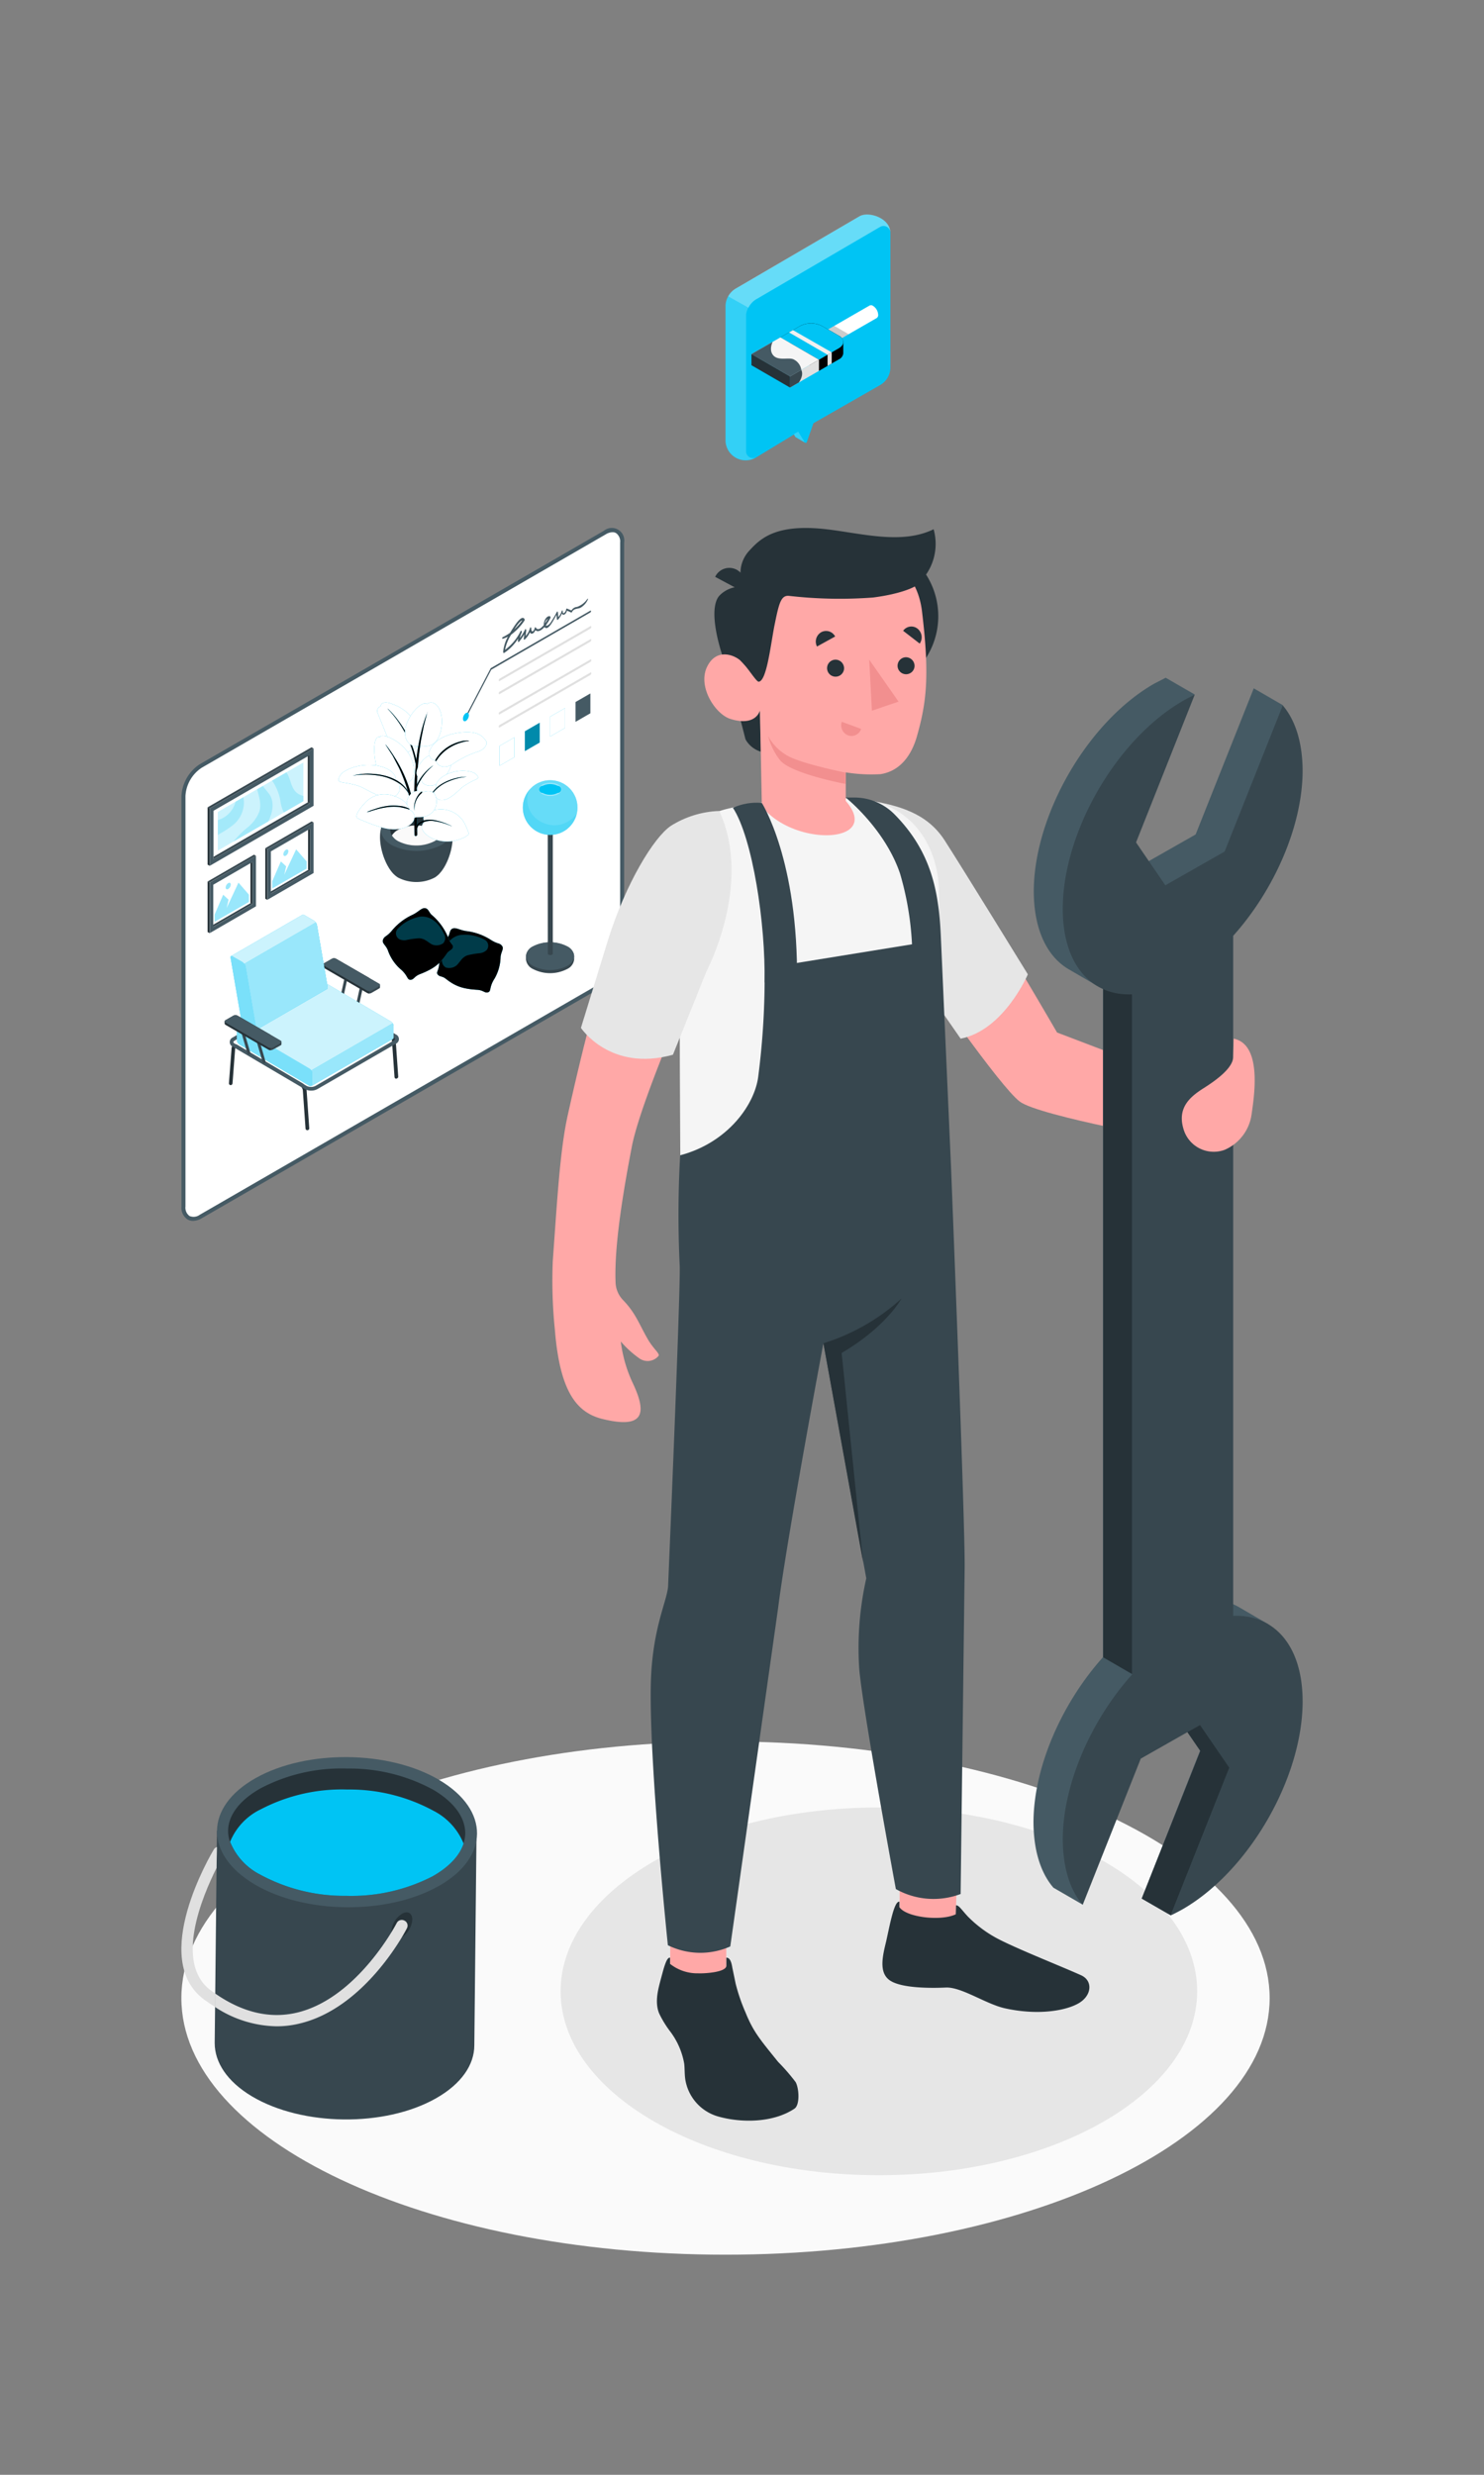 <svg xmlns="http://www.w3.org/2000/svg" xmlns:xlink="http://www.w3.org/1999/xlink" width="180" height="300" fill="none" xmlns:v="https://vecta.io/nano"><rect width="100%" height="100%" fill="#808080" stroke="none"/><style><![CDATA[.B{fill:#00c4f4}.C{fill:#fff}.D{fill:#263238}.E{fill:#37474f}.F{fill:#000}.G{opacity:.3}.H{fill:#455a64}.I{opacity:.2}.J{opacity:.4}.K{opacity:.25}.L{opacity:.45}.M{fill:#e0e0e0}.N{fill:#ffa8a7}.O{fill:#e6e6e6}.P{fill:#f28f8f}]]></style><path d="M88 273.319c36.451 0 66-13.927 66-31.107s-29.549-31.107-66-31.107-66 13.927-66 31.107 29.549 31.107 66 31.107z" fill="#fafafa"/><path d="M106.605 263.685c21.321 0 38.605-9.979 38.605-22.29s-17.284-22.29-38.605-22.29S68 229.084 68 241.395s17.284 22.29 38.605 22.29z" class="O"/><path d="M57.797 222.351l-31.482-.429-.274 25.734c0 2.334 1.493 4.676 4.546 6.486 6.108 3.611 16.076 3.723 22.261.24 3.122-1.759 4.684-4.092 4.684-6.442l.266-25.589z" class="E"/><path d="M30.999 215.548c-6.185 3.483-6.245 9.239-.137 12.867s16.076 3.723 22.304.241 6.245-9.239.137-12.868-16.119-3.723-22.303-.24z" class="H"/><path d="M56.433 222.248c-.007.418-.082.832-.223 1.226-.48 1.476-1.767 2.848-3.774 3.981a21.54 21.54 0 0 1-10.483 2.359 21.38 21.38 0 0 1-10.414-2.574 7.66 7.66 0 0 1-3.646-3.972c-.15-.424-.226-.871-.223-1.321 0-1.921 1.441-3.774 3.989-5.19a21.04 21.04 0 0 1 10.466-2.367 21.16 21.16 0 0 1 10.431 2.573c2.539 1.493 3.877 3.363 3.877 5.285z" class="D"/><path d="M56.227 223.474c-.48 1.476-1.767 2.848-3.774 3.981a21.54 21.54 0 0 1-10.483 2.359 21.38 21.38 0 0 1-10.414-2.574 7.66 7.66 0 0 1-3.646-3.972c.714-1.746 2.058-3.161 3.766-3.963 3.227-1.675 6.831-2.493 10.465-2.376 3.64-.045 7.23.841 10.431 2.573 1.656.842 2.954 2.252 3.654 3.972z" class="B"/><path d="M48.773 231.984c.686-.395 1.244-.06 1.235.729a2.75 2.75 0 0 1-1.295 2.136c-.695.395-1.244.06-1.235-.729.031-.433.164-.853.39-1.225a2.74 2.74 0 0 1 .906-.911z" class="D"/><g class="M"><path d="M26.263 226.442c-1.716 3.432-5.147 11.529-.703 14.832.189.137.36.257.549.378v1.647c-.446-.275-.909-.584-1.355-.91-6.682-4.949.858-17.662 1.184-18.194.083-.143.218-.247.377-.292l-.051 2.539z"/><path d="M49.356 233.742c-.189.395-5.053 9.694-13.056 11.564a11.61 11.61 0 0 1-2.754.326 13.91 13.91 0 0 1-7.455-2.333v-1.647c3.303 2.299 6.631 3.088 9.882 2.333 7.386-1.716 12.113-10.792 12.147-10.877.042-.08.099-.151.168-.209s.149-.102.235-.129.177-.037.267-.029a.68.68 0 0 1 .257.075c.083.038.158.093.219.161s.108.148.136.235a.67.67 0 0 1-.046.53z"/></g><path d="M88.322 35.927a2.5 2.5 0 0 1 .921-.934l15.02-8.766c1.108-.639 3.737.226 3.737 2.008v16.297a2.47 2.47 0 0 1-1.247 2.147l-9.774 5.589 1.686-.965-.808 2.299c-.013.033-.037.059-.069.074s-.067.018-.101.008l-1.143-.656h-.022l-.03-.026-.2-.326-4.55 2.76a2.44 2.44 0 0 1-1.215.371c-.431.014-.857-.086-1.237-.289a2.44 2.44 0 0 1-1.286-2.089V37.122a2.48 2.48 0 0 1 .317-1.195z" class="B"/><g class="C"><path d="M96.483 52.967l.03.026h.022c.361.239.999.582 1.143.656-.016-.004-.031-.011-.045-.021s-.025-.022-.034-.036l-.787-1.273.157-.087-.691.395.204.339z" class="I"/><path d="M90.777 37.309a2.55 2.55 0 0 1 .661-.83c.093-.079.193-.149.3-.209l15.019-8.766a.82.82 0 0 1 .412-.111c.144 0 .286.038.412.11s.229.177.301.302.11.268.109.412c0-1.782-2.629-2.647-3.737-2.008l-15.02 8.766a2.5 2.5 0 0 0-.913.952l2.455 1.382z" class="J"/><path d="M90.495 54.688V38.417v-.291a2.57 2.57 0 0 1 .261-.817l-2.434-1.382c-.21.37-.32.787-.322 1.212v16.271a2.44 2.44 0 0 0 1.286 2.089 2.44 2.44 0 0 0 2.452-.081c-.127.074-.271.113-.418.113s-.291-.039-.418-.114-.231-.181-.303-.309-.108-.273-.105-.42z" class="I"/><path d="M100.583 41.866l5.755-3.312c.062-.045.112-.106.144-.176s.044-.148.036-.224a1.36 1.36 0 0 0-.18-.608 1.37 1.37 0 0 0-.437-.46c-.062-.046-.135-.075-.211-.083a.42.42 0 0 0-.223.039l-5.756 3.312.872 1.513z"/></g><path d="M101.19 39.501l1.746 1.011-2.356 1.354-.869-1.513 1.479-.852z" class="F I"/><use xlink:href="#B" class="B"/><use xlink:href="#B" class="F I"/><path d="M101.742 40.697l-2.053-1.189c-.407-.207-.857-.315-1.313-.315s-.906.108-1.313.315l-2.404 1.391 4.676 2.709 2.407-1.391c.725-.422.725-1.101 0-1.52z" class="B"/><path d="M99.336 43.606l-4.676-2.709-3.514 2.023 4.679 2.709 3.512-2.023z" fill="#f5f5f5"/><path d="M99.336 43.606l-3.512 2.023-.002 1.352 3.512-2.023.002-1.352z" class="M"/><path d="M100.38 43.003l-4.679-2.709.478-.276 4.703 2.694-.503.29z" fill="#f0f0f0"/><path d="M100.38 43.003l-.002 1.352.502-.293.003-1.35-.503.291z" class="M"/><path d="M96.892 46.364s.642-.825.3-1.523l-1.364.788v1.352l1.064-.617z" class="E"/><path d="M97.193 44.841a1.67 1.67 0 0 0-.959-1.286c-.637-.278-1.992.285-2.553-.63-.395-.644.039-1.486.039-1.486l-2.575 1.482 4.684 2.709 1.364-.788z" class="H"/><path d="M91.145 42.92l-.002 1.352 4.679 2.709.002-1.352-4.679-2.709z" class="D"/><path d="M24.351 147.469l48.993-28.299c.612-.398 1.122-.935 1.487-1.567s.576-1.342.615-2.071V65.771c0-1.338-.941-1.882-2.102-1.213L24.351 92.853a4.64 4.64 0 0 0-2.097 3.638v49.765c0 1.338.941 1.882 2.098 1.213z" class="C"/><path d="M23.415 148a1.33 1.33 0 0 1-.669-.177c-.252-.171-.454-.406-.584-.682a1.7 1.7 0 0 1-.154-.885V96.491a4.92 4.92 0 0 1 2.223-3.85l49.01-28.294a1.52 1.52 0 0 1 1.726-.143 1.52 1.52 0 0 1 .738 1.567v49.761c-.042.771-.266 1.522-.652 2.19a4.92 4.92 0 0 1-1.571 1.66l-49.006 28.294a2.16 2.16 0 0 1-1.062.324zm50.883-83.485a1.63 1.63 0 0 0-.816.255l-49.01 28.294c-.575.376-1.053.883-1.397 1.478s-.542 1.263-.58 1.949v49.765c-.026.218.006.439.092.64a1.24 1.24 0 0 0 .4.508c.202.086.423.117.641.092a1.27 1.27 0 0 0 .602-.238l49.01-28.295c.576-.376 1.055-.883 1.399-1.479s.541-1.265.578-1.952V65.771c.027-.218-.005-.439-.091-.64a1.24 1.24 0 0 0-.401-.508.83.83 0 0 0-.427-.108z" class="H"/><path d="M47.734 105.943c-1.476-1.524-2.343-5.352-.902-6.56h7.337c1.441 1.208.574 5.036-.902 6.56l-.039.043-.052.047-.134.121c-.013.008-.025.018-.035.03l-.112.082c-.06.046-.124.088-.19.125-.681.349-1.436.531-2.201.531a4.83 4.83 0 0 1-2.201-.531 1.31 1.31 0 0 1-.19-.125l-.104-.077-.043-.035-.13-.116-.06-.057-.043-.038z" class="E"/><path d="M53.526 98.895c1.67.975 1.67 2.559 0 3.534a6.64 6.64 0 0 1-6.042 0c-1.67-.975-1.67-2.559 0-3.534a6.64 6.64 0 0 1 6.042 0z" class="H"/><path d="M52.719 99.365c1.23.717 1.23 1.878 0 2.59-.688.353-1.45.537-2.223.537s-1.535-.184-2.223-.537c-1.23-.717-1.23-1.878 0-2.59a4.84 4.84 0 0 1 4.445 0z" class="D"/><path d="M48.274 100.595c.688-.353 1.45-.537 2.223-.537s1.535.184 2.223.537a2.04 2.04 0 0 1 .738.682 2.04 2.04 0 0 1-.738.682c-.688.353-1.45.537-2.223.537s-1.535-.184-2.223-.537a2.04 2.04 0 0 1-.738-.682 2.04 2.04 0 0 1 .738-.682z" fill="#fafafa"/><use xlink:href="#C" class="B"/><use xlink:href="#C" class="C L"/><use xlink:href="#D" class="B"/><use xlink:href="#D" class="F G"/><use xlink:href="#E" class="B"/><use xlink:href="#E" class="C K"/><use xlink:href="#F" class="B"/><use xlink:href="#F" class="F G"/><use xlink:href="#G" class="B"/><use xlink:href="#G" class="C K"/><use xlink:href="#H" class="B"/><use xlink:href="#H" class="F G"/><use xlink:href="#I" class="B"/><use xlink:href="#I" class="C K"/><use xlink:href="#J" class="B"/><use xlink:href="#J" class="F G"/><use xlink:href="#K" class="B"/><use xlink:href="#K" class="C L"/><use xlink:href="#L" class="B"/><use xlink:href="#L" class="F G"/><use xlink:href="#M" class="B"/><use xlink:href="#M" class="C L"/><use xlink:href="#N" class="B"/><use xlink:href="#N" class="F G"/><use xlink:href="#O" class="B"/><use xlink:href="#O" class="C K"/><use xlink:href="#P" class="B"/><use xlink:href="#P" class="F G"/><use xlink:href="#Q" class="B"/><use xlink:href="#Q" class="C L"/><use xlink:href="#R" class="B"/><use xlink:href="#R" class="F G"/><use xlink:href="#S" class="B"/><use xlink:href="#S" class="C L"/><use xlink:href="#T" class="B"/><use xlink:href="#T" class="F G"/><use xlink:href="#U" class="B"/><use xlink:href="#U" class="C K"/><use xlink:href="#V" class="B"/><use xlink:href="#V" class="F G"/><path d="M37.277 137.003c-.056.001-.109-.02-.15-.058s-.066-.089-.07-.144l-.319-4.558c-.004-.099-.027-.196-.069-.286a.72.72 0 0 0-.177-.236l-7.945-4.683a.34.34 0 0 0-.026.112l-.319 4.187a.23.23 0 0 1-.237.203.23.23 0 0 1-.081-.023c-.025-.013-.048-.031-.066-.053s-.032-.046-.041-.073a.22.22 0 0 1-.01-.084l.319-4.191a.55.55 0 0 1 .069-.272c.046-.083.113-.153.194-.203.067-.034.143-.051.219-.047s.149.028.213.069l7.945 4.682a1.13 1.13 0 0 1 .333.378 1.12 1.12 0 0 1 .133.486l.319 4.557a.22.22 0 0 1-.01.085.21.21 0 0 1-.042.074c-.019.022-.042.04-.068.052s-.054.02-.083.022l-.03.004zm10.794-6.236a.22.22 0 0 1-.22-.203l-.319-4.557a.72.72 0 0 0-.07-.288.73.73 0 0 0-.18-.234l-7.945-4.683a.22.22 0 0 0-.03.112l-.319 4.186a.22.22 0 0 1-.075.15c-.044.038-.1.057-.158.053a.22.22 0 0 1-.15-.077c-.038-.044-.057-.102-.053-.16l.319-4.186c0-.096.025-.191.072-.275s.114-.154.196-.204a.43.43 0 0 1 .432 0l7.945 4.682a1.13 1.13 0 0 1 .332.379c.081.149.127.315.135.484l.319 4.558c.002.029-.001.057-.01.085a.22.22 0 0 1-.042.074c-.019.022-.042.04-.068.052s-.054.02-.083.022l-.026.03z" class="D"/><path d="M36.979 132.027l-8.735-5.14c-.111-.047-.207-.125-.274-.226a.61.61 0 0 1-.103-.339c0-.121.036-.239.103-.34s.162-.179.274-.226l9.516-5.502c.235-.119.494-.181.757-.181s.523.062.757.181l8.735 5.14c.111.046.207.125.274.226a.61.61 0 0 1 .103.339c0 .121-.036.239-.103.34a.61.61 0 0 1-.274.225l-9.516 5.503a1.54 1.54 0 0 1-.755.181 1.58 1.58 0 0 1-.76-.181zm1.006-11.385l-9.525 5.503c-.095.056-.155.121-.155.177s.06.125.155.181l8.735 5.136a1.19 1.19 0 0 0 1.066 0l9.495-5.503c.095-.052.155-.121.155-.177s-.06-.125-.155-.177l-8.735-5.14a1.2 1.2 0 0 0-1.066 0h.03z" class="H"/><g class="E"><path d="M43.28 122.399a.19.19 0 0 0 .177-.143l.725-3.319a.18.18 0 0 0-.026-.133c-.026-.04-.066-.068-.112-.078s-.094-.002-.133.023-.068.065-.078.111l-.725 3.319a.18.18 0 0 0 .134.215l.039.005zm-1.873-1.079a.18.18 0 0 0 .111-.039c.032-.025.053-.06.062-.099l.725-3.319c.005-.023.006-.046.002-.069s-.012-.045-.025-.065a.19.19 0 0 0-.048-.05c-.019-.014-.04-.023-.063-.028s-.046-.005-.069-.001-.045.012-.065.024-.037.029-.05.048-.023.04-.028.063l-.725 3.319c-.005.023-.006.046-.002.069a.17.17 0 0 0 .025.064c.025.04.065.068.111.078l.039.005z"/><path d="M39.215 116.922c.003-.032.014-.063.032-.089a.18.18 0 0 1 .072-.062l.937-.539a.56.56 0 0 1 .514 0l5.218 3.021c.03.012.055.032.074.058s.031.056.034.088v.281c-.003.032-.015.062-.034.088s-.045.046-.074.059l-.936.539a.55.55 0 0 1-.257.065.55.55 0 0 1-.257-.065l-5.218-3.021a.18.18 0 0 1-.072-.062c-.018-.026-.029-.057-.032-.089v-.272z"/></g><path d="M39.318 116.771l.937-.539a.56.56 0 0 1 .514 0l4.027 2.322v1.868a.51.51 0 0 1-.259-.064l-5.218-3.022c-.029-.014-.054-.035-.072-.061a.19.19 0 0 1-.032-.09v-.276c.005-.03.017-.058.035-.082s.042-.043.069-.056z" class="D"/><path d="M40.769 116.232l5.218 3.021c.03.012.055.032.074.058s.031.056.034.088c-.003.033-.014.064-.033.091s-.045.047-.075.06l-.937.54c-.079.04-.167.062-.257.062s-.177-.022-.257-.062l-5.218-3.021a.16.16 0 0 1-.074-.059c-.018-.026-.028-.058-.028-.09s.01-.064.028-.09a.16.16 0 0 1 .074-.059l.937-.539a.56.56 0 0 1 .514 0z" class="H"/><use xlink:href="#W" class="B"/><g opacity=".8" class="C"><use xlink:href="#W"/></g><use xlink:href="#X" class="B"/><g opacity=".6" class="C"><use xlink:href="#X"/></g><g class="J B"><path d="M37.864 131.436v-1.347c-.006-.112-.039-.221-.095-.319s-.134-.18-.228-.242l-8.493-4.997c-.033-.024-.071-.038-.111-.043s-.081.001-.118.017a.22.22 0 0 0-.076.093c-.017.037-.023.078-.019.118v1.347c.006.112.039.22.095.317a.7.7 0 0 0 .229.239l8.476 5.002a.22.22 0 0 0 .229 0c.033-.019.06-.046.079-.078a.23.23 0 0 0 .033-.107z"/></g><use xlink:href="#Y" class="B"/><g opacity=".8" class="C"><use xlink:href="#Y"/></g><use xlink:href="#Z" class="B"/><g opacity=".6" class="C"><use xlink:href="#Z"/></g><g class="J B"><path d="M30.821 124.854l-1.17-.673c-.195-.128-.333-.326-.388-.552l-1.295-7.523c0-.108 0-.181.06-.211.033-.012.069-.016.103-.011a.21.21 0 0 1 .095.041l1.17.673c.195.128.332.326.384.553l1.295 7.522c.022.108 0 .181-.056.212-.033.012-.068.015-.103.01a.2.2 0 0 1-.095-.041z"/></g><g class="E"><path d="M32.029 128.885h.052a.18.18 0 0 0 .105-.085c.023-.041.028-.09.016-.135l-.721-2.486c-.014-.045-.045-.084-.087-.107s-.091-.03-.137-.018-.083.047-.105.088-.028.091-.016.137l.725 2.481c.012.036.034.067.064.09s.066.034.104.035zm-1.843-1.074h.047c.023-.006.044-.017.063-.031s.034-.033.045-.053.018-.044.021-.067a.17.17 0 0 0-.008-.069l-.725-2.482c-.006-.023-.016-.044-.031-.063s-.033-.034-.053-.045-.043-.018-.067-.02-.047 0-.069.007a.18.18 0 0 0-.062.032c-.018.014-.033.033-.045.053a.17.17 0 0 0-.021.066c-.003.023 0 .047.006.069l.725 2.482c.012.035.036.066.067.088s.068.033.106.033z"/><path d="M27.256 123.814c.004-.031.016-.062.035-.087s.044-.046.073-.059l.937-.54c.08-.04.168-.062.257-.062s.177.022.257.062l5.218 3.021a.19.19 0 0 1 .073.059c.019.026.031.056.035.088v.28c-.004.032-.016.062-.035.088s-.044.046-.073.059l-.936.514a.57.57 0 0 1-.514 0l-5.218-3.021c-.029-.014-.055-.035-.074-.062s-.031-.057-.034-.089v-.251z"/></g><path d="M27.364 123.668l.937-.54c.08-.04.168-.062.257-.062s.177.022.257.062l4.022 2.322v1.869c-.089.001-.177-.021-.255-.065l-5.218-3.021c-.029-.014-.055-.035-.074-.061s-.031-.058-.034-.09v-.281c.006-.029.019-.056.037-.08s.043-.041.07-.053z" class="D"/><path d="M28.814 123.128l5.218 3.021a.19.19 0 0 1 .073.059c.019.026.031.056.035.088-.003.032-.015.063-.034.089s-.044.048-.074.062l-.936.539a.56.56 0 0 1-.514 0l-5.218-3.021c-.029-.013-.055-.035-.074-.061s-.031-.057-.034-.09c.004-.031.016-.062.035-.087s.044-.046.073-.059l.937-.54c.08-.04.168-.062.257-.062s.177.022.257.062z" class="H"/><use xlink:href="#a" class="B"/><g class="F"><use xlink:href="#a" class="G"/><path d="M60.677 115.493c-.19.605 0 1.084-.432 2.219s-.829 1.493-.911 1.946c-.069.38-.255.609-.432.246s-.224-1.545.173-2.693c.458-1.325.833-1.899 1.131-2.158.479-.427.622-.034.47.44zm-4.812 4.148a8.24 8.24 0 0 0 2.033.332 1.89 1.89 0 0 1 .82.238c-.328-.242-.479-.635-.984-.648-.358-.008-1.187.199-1.869.078zm-2.754-1.519c.216.285.557.181.954.496a6.93 6.93 0 0 0 1.122.742c-.479-.336-.6-.807-.962-.979-.44-.207-.764-.022-1.114-.259z" class="I"/></g><g class="B"><path d="M55.779 113.353c1.057-.139 2.131.07 3.06.595.101.064.187.15.252.25a.82.82 0 0 1 .091.687c-.036.114-.097.218-.178.306-.215.192-.483.315-.768.354-.511.047-1.017.132-1.515.255a1.6 1.6 0 0 0-.63.393c-.263.28-.432.556-.669.798a1.43 1.43 0 0 1-.638.322c-.236.051-.482.041-.713-.029a.97.97 0 0 1-.398-.473c-.078-.197-.089-.414-.033-.618.155-1.226.768-2.564 2.141-2.84z" class="G"/><use xlink:href="#b"/></g><g class="F"><use xlink:href="#b" class="G"/><path d="M46.931 114.647c.367.518.319 1.036 1.07 1.99s1.243 1.17 1.459 1.58c.181.341.431.5.483.103s-.255-1.541-.98-2.516c-.837-1.122-1.372-1.554-1.726-1.726-.574-.251-.596.164-.306.569zm4.04 2.987c-.479.164-.496.587-.738.915a1.87 1.87 0 0 1 .708-.475c.648-.233 1.265-.548 1.834-.936-.613.323-1.441.375-1.804.496zm2.987-2.193c-.294.272-.268.756-.621 1.226a6.92 6.92 0 0 0 .863-1.049c.285-.431.639-.431.755-.764-.281.333-.639.259-.997.587z" class="I"/></g><path d="M50.949 111.122c-1.05.189-2.011.715-2.736 1.497a.82.82 0 0 0-.175.669c.021.118.068.23.137.327a.81.81 0 0 0 .262.238 1.4 1.4 0 0 0 .837.104c.5-.11 1.008-.182 1.519-.216a1.55 1.55 0 0 1 .721.181c.337.19.587.398.863.557.222.098.465.136.706.113s.472-.108.671-.247a.96.96 0 0 0 .086-1.169c-.514-1.118-1.502-2.21-2.892-2.054z" class="B G"/><path d="M32.616 108.183l.229.138 4.756-2.745-.233-.138-4.752 2.745z" class="E"/><path d="M37.368 105.438l-4.523 2.611v-4.843l4.523-2.606v4.838z" class="C"/><path d="M38.036 99.706l-5.61 3.25v6.124l5.61-3.25v-6.124zm-.432 5.87l-4.747 2.745v-5.115l4.747-2.744v5.114z" class="H"/><path d="M37.601 105.576l-.233-.138V100.6l.233-.139v5.115z" class="D"/><path d="M38.036 99.706l-.237-.134-5.623 3.25.233.134 5.628-3.25z" class="E"/><path d="M32.176 102.822l.233.134v6.124l-.233-.138v-6.12z" class="D"/><g class="B J"><path d="M37.191 105.295l-4.169 2.408v-.876l1.044-2.404.647.6-.233 1.01 1.441-3.077 1.269 1.467v.872zm-2.516-2.279a.69.69 0 0 0-.307.531c0 .199.138.277.306.182.089-.06.163-.139.216-.232a.69.69 0 0 0 .09-.304c0-.198-.138-.276-.306-.177z"/></g><path d="M25.62 112.222l.233.138 4.752-2.745-.229-.138-4.756 2.745z" class="E"/><path d="M30.376 109.477l-4.523 2.611v-4.842l4.523-2.611v4.842z" class="C"/><path d="M31.049 103.742l-5.61 3.249v6.125l5.61-3.25v-6.124zm-.432 5.874l-4.747 2.744v-5.114l4.747-2.745v5.115z" class="H"/><path d="M30.605 109.615l-.229-.138v-4.842l.229-.134v5.114z" class="D"/><path d="M31.045 103.742l-.237-.134-5.628 3.25.237.133 5.628-3.249z" class="E"/><path d="M25.18 106.857l.237.134v6.124l-.237-.133v-6.125z" class="D"/><g class="B J"><path d="M30.199 109.335l-4.169 2.408v-.876l1.04-2.408.652.604-.233 1.01 1.437-3.082 1.273 1.468v.876zm-2.516-2.283c-.091.058-.166.137-.22.23a.68.68 0 0 0-.091.305c0 .194.138.276.311.177a.7.7 0 0 0 .217-.232.68.68 0 0 0 .09-.303c0-.195-.138-.277-.306-.177z"/></g><path d="M37.316 91.403l.255.138v5.87l-.255-.142v-5.865z" class="D"/><path d="M37.316 97.268v-5.58l-11.42 6.594.004 5.576 11.415-6.59z" class="C"/><path d="M38.036 97.678v-6.944L25.439 98.01v6.949l12.598-7.281zm-12.14 6.473v-5.869l11.674-6.741v5.87l-11.674 6.741z" class="H"/><path d="M37.57 97.41l-.255-.142-11.415 6.594-.004.285L37.57 97.41z" class="E"/><path d="M25.43 104.958l-.25-.146v-6.949l.25.147v6.948z" class="D"/><path d="M25.18 97.863l.25.147 12.607-7.276-.25-.147-12.606 7.276z" class="E"/><g class="I B"><path d="M36.798 97.121V92.43l-10.38 5.995v4.691l10.38-5.995z"/></g><g class="B"><path d="M32.991 94.627c.122.152.229.315.319.488a6.48 6.48 0 0 1 .691 1.886 4.25 4.25 0 0 0 .432 1.493l2.378-1.372v-.634a2 2 0 0 1-.824-.393c-.634-.539-.704-1.428-1.062-2.158a2.91 2.91 0 0 0-.19-.315l-1.744 1.006zm-1.808 1.048c.246.906.548 1.808.268 2.719a4.64 4.64 0 0 1-1.42 1.908 11.46 11.46 0 0 0-1.726 1.726l4.217-2.434.129-.255c.432-.95.613-2.059.104-2.922-.242-.406-.617-.751-.863-1.144l-.708.401zm-2.611 1.507c-.124.489-.365.941-.701 1.317s-.759.664-1.232.841l-.22.078v1.804l.289-.185a11.12 11.12 0 0 0 1.649-1.101 3.54 3.54 0 0 0 1.23-2.766c-.009-.178-.035-.354-.078-.526l-.937.54z" class="I"/></g><path d="M56.513 87.022c-.008.006-.018.009-.028.009s-.02-.003-.028-.009c-.03 0-.03-.091 0-.151l3.064-5.87 12.084-6.974c.043-.026.082 0 .082.06-.001.03-.009.06-.023.087a.2.2 0 0 1-.059.068l-12.019 6.94-3.021 5.775c-.012.025-.03.048-.052.065z" class="H"/><path d="M56.871 86.707c-.003.134-.037.265-.099.383s-.151.221-.259.299c-.194.117-.358 0-.358-.268a.86.86 0 0 1 .098-.385c.062-.119.151-.222.26-.301.199-.112.358.009.358.272z" class="B"/><g class="M"><path d="M71.618 76.198L60.6 82.555c-.06.039-.108 0-.108-.082 0-.041.011-.08.029-.116s.046-.067.079-.091l11.018-6.361c.06-.035.108 0 .108.082 0 .041-.01.082-.029.119s-.046.069-.079.093z"/><path d="M71.618 77.778L60.6 84.139c-.06.034-.108 0-.108-.082 0-.041.01-.082.029-.119s.046-.069.079-.093l11.018-6.357c.06-.034.108 0 .108.082a.26.26 0 0 1-.108.207z"/><path d="M71.618 80.233L60.6 86.595c-.06.035-.108 0-.108-.082 0-.041.01-.082.029-.119s.046-.069.079-.093l11.018-6.357c.06-.034.108 0 .108.082a.26.26 0 0 1-.108.207z"/><path d="M71.618 81.817L60.6 88.175c-.06.035-.108 0-.108-.082 0-.041.01-.081.029-.117s.046-.067.079-.091l11.018-6.362c.06-.034.108 0 .108.082 0 .041-.01.082-.029.119s-.046.069-.079.093z"/></g><use xlink:href="#c" class="B"/><use xlink:href="#c" opacity=".6" class="C"/><path d="M65.463 90.013l-1.8 1.04v-2.404l1.8-1.04v2.404z" class="B"/><path d="M65.463 90.013l-1.8 1.04v-2.404l1.8-1.04v2.404z" class="F G"/><use xlink:href="#c" x="6.141" y="-3.548" class="B"/><use xlink:href="#c" x="6.141" y="-3.548" class="C K"/><g class="H"><use xlink:href="#c" x="9.214" y="-5.322"/><path d="M71.26 72.581c-.304.457-.748.804-1.264.988a.84.84 0 0 0-.678.432l-.557-.233c-.039 0-.086.035-.091.108-.026.315-.432.708-.41.242 0-.06-.06-.211-.112-.073a2.25 2.25 0 0 1-.432.777c0-.198-.03-.397-.047-.591 0-.073-.065-.147-.125-.056-.245.476-.517.937-.816 1.381-.147.168-.401.367-.531.272.202-.285.387-.582.552-.889.052-.095.022-.207-.03-.229-.393-.134-.811.578-.751 1.053-.362.432-.751.721-.98.306-.035-.065-.112-.03-.138.082a.55.55 0 0 1-.138.285c-.129.19-.224.129-.281-.19.043-.138-.091-.298-.142-.117-.105.364-.289.7-.54.984l.082-.682c0-.086-.069-.272-.147-.112a6.18 6.18 0 0 1-.63 1.023 2.45 2.45 0 0 1 .216-.643c.069-.142-.047-.341-.134-.177a6.09 6.09 0 0 1-1.877 2.249 5.29 5.29 0 0 1 .738-1.834 7.02 7.02 0 0 0 1.605-1.687c.023-.035.036-.076.036-.119s-.012-.084-.036-.119c-.363-.492-1.161.798-1.506 1.329l-.233.371c-.281.206-.582.383-.898.531-.06.03-.056.207 0 .194a2.79 2.79 0 0 0 .643-.268c-.313.564-.51 1.185-.578 1.826 0 .099.039.207.121.155a5.66 5.66 0 0 0 1.7-1.752c-.017.099-.027.198-.03.298 0 .078.065.186.134.099.242-.282.455-.587.639-.911l-.06.488c-.022.16.039.22.125.142.263-.24.471-.535.608-.863.125.276.488.216.669-.268.177.181.432.16.725-.03a1.86 1.86 0 0 0 .384-.358c-.001.009-.001.017 0 .026.453.518 1.075-.833 1.463-1.498 0 .177.03.354.047.531 0 .052.043.138.104.078a2.48 2.48 0 0 0 .496-.768c.117.298.505.147.613-.341l.526.229c.026 0 .056 0 .082-.056.216-.47.747-.371 1.027-.522.389-.221.699-.559.885-.967.035-.043.03-.199-.03-.125zm-7.915 2.628a6.83 6.83 0 0 1-.967 1.083c.311-.47.725-1.044.967-1.083zm3.129-.207l-.367.561a.68.68 0 0 1 .367-.548v-.013z"/></g><path d="M69.641 115.903c-.024-.257-.116-.504-.268-.714a1.45 1.45 0 0 0-.595-.477 4.56 4.56 0 0 0-4.117 0 1.43 1.43 0 0 0-.863 1.191v.402a1.45 1.45 0 0 0 .275.7 1.44 1.44 0 0 0 .589.469 4.52 4.52 0 0 0 4.117 0c.233-.103.436-.265.587-.47a1.46 1.46 0 0 0 .276-.699v-.402z" class="E"/><path d="M64.669 114.721c-1.139.656-1.139 1.726 0 2.378a4.56 4.56 0 0 0 4.117 0c1.139-.656 1.139-1.726 0-2.378a4.56 4.56 0 0 0-4.117 0z" class="H"/><path d="M66.439 100.755h.613v14.829c.001.03-.006.059-.022.084s-.038.046-.064.058c-.067.034-.141.051-.216.051s-.149-.017-.216-.051c-.028-.011-.051-.031-.066-.057s-.023-.055-.02-.085l-.009-14.829z" class="E"/><use xlink:href="#d" class="B"/><g class="J C"><use xlink:href="#d"/></g><use xlink:href="#e" class="B"/><g opacity=".6" class="C"><use xlink:href="#e"/></g><g class="B"><path d="M66.732 96.34c.318.007.633-.067.915-.216a.43.43 0 0 0 .431-.431.43.43 0 0 0-.431-.432 2.04 2.04 0 0 0-.913-.216c-.317 0-.629.074-.913.216a.43.43 0 0 0-.432.432.43.43 0 0 0 .432.431 1.87 1.87 0 0 0 .911.216z"/><path d="M69.952 98.662c-.039.104-1.446 1.843-3.543 1.265-2.525-.695-2.797-3.133-2.158-4.23a3.31 3.31 0 0 0-.784 2.799 3.31 3.31 0 0 0 .593 1.369 3.32 3.32 0 0 0 1.134.97 3.31 3.31 0 0 0 1.445.373c.504.013 1.004-.089 1.462-.299s.862-.521 1.182-.91a3.31 3.31 0 0 0 .662-1.337h.009z" class="I"/></g><path d="M108.219 98.307c3.405.684 5.424 3.188 9.53 9.53s10.466 17.327 10.466 17.327l15.923 6.064-.684 7.165s-17.371-3.084-19.753-4.851-11.574-15.092-11.574-15.092l-3.908-20.143z" class="N"/><path d="M105.369 97.015c3.535.624 7.035 1.481 9.209 4.852s10.093 16.244 10.093 16.244-2.885 6.775-8.152 7.797l-7.572-10.907-3.578-17.986z" class="O"/><path d="M92.408 97.302c-1.213.295-2.434.373-3.509.589-5.259 1.057-6.229 3.786-6.359 10.145-.208 10.63 0 35.234 0 35.234 4.687 3.405 21.996 5.493 31.855-1.732l-.502-33.32c0-5.016-2.781-11.037-10.474-11.488l-11.012.572z" fill="#f5f5f5"/><path d="M81.293 241.644h6.801V230h-6.801v11.644zm27.827-8.819l6.792.234.347-12.32-7.139-.234v12.32z" class="N"/><g class="E"><path d="M115.358 141.563l-1.222-27.662-21.398 3.465a93.03 93.03 0 0 1-.762 13.082c-.398 3.414-3.673 8.066-9.478 9.599a129.55 129.55 0 0 0-.052 13.42c.104 3.223-1.412 38.856-1.412 38.856-.156 1.871-1.958 5.198-2.097 11.921-.199 9.763 2.071 31.561 2.071 31.561a8.95 8.95 0 0 0 3.769.916c1.309.025 2.607-.237 3.802-.769l5.796-40.987c1.057-8.43 5.501-32.15 5.501-32.15l5.198 28.511a38.52 38.52 0 0 0-.866 10.812c.312 4.462 4.453 26.857 4.453 26.857a9.31 9.31 0 0 0 3.863 1.171c1.357.103 2.721-.092 3.995-.573l.485-39.246c.113-4.652-1.646-48.784-1.646-48.784z"/><path d="M114.137 113.901c-.226-5.467-.988-10.518-5.701-15.248-1.289-1.274-3.03-1.985-4.843-1.975h-1.013s4.73 3.751 6.584 9.2a36.65 36.65 0 0 1 1.499 10.622l3.474-2.599z"/></g><g class="D"><path d="M88.103 238.283v-.971c.364 0 .589.355.728 1.23l.399 1.924c.299 1.186.696 2.345 1.187 3.465.962 2.374 1.733 3.249 3.968 6.021a24.27 24.27 0 0 1 2.114 2.435c.416.727.555 2.763-.139 3.231-2.599 1.733-6.472 1.733-9.227.953a5.58 5.58 0 0 1-4.011-4.496c-.095-.633-.061-1.274-.13-1.906a9.04 9.04 0 0 0-1.733-3.951 12.4 12.4 0 0 1-1.308-2.148c-.572-1.395-.113-2.972.251-4.332.321-1.204.658-2.53 1.074-2.417v.745a5.33 5.33 0 0 0 3.396 1.144c1.022.034 3.439-.165 3.431-.927zm27.861-7.321c.356 0 .641.511 1.421 1.352a14.74 14.74 0 0 0 3.994 2.885c2.547 1.273 7.503 3.231 9.746 4.245 1.395.623 1.335 2.322-.112 3.283s-4.947 1.655-9.14.719c-2.287-.511-5.259-2.599-7.148-2.512s-5.406.086-6.792-.867-.866-2.997-.442-4.756c.434-1.923.962-4.912 1.603-4.782v.658c.815 1.239 5.034 1.733 6.836.867l.034-1.092zm-16.088-68.129a25.12 25.12 0 0 0 9.47-5.424s-1.828 3.414-7.26 6.602l2.599 25.358-4.809-26.536zm4.583-78.786a9.35 9.35 0 0 0 9.348-9.348 9.35 9.35 0 0 0-9.348-9.348 9.35 9.35 0 0 0-9.347 9.348 9.35 9.35 0 0 0 9.347 9.348zm-16.157-2.703l2.123 8.282c.404.721 1.072 1.258 1.863 1.499l-.113-4.999-3.873-4.782z"/><path d="M90.199 71.147c-.53-.061-1.066 0-1.569.177a3.52 3.52 0 0 0-1.334.845c-1.247 1.273-.554 5.267 1.005 9.175l2.85.329-.953-10.526z"/></g><path d="M92.01 81.673c-.572.338-1.386-.762-2.097-1.499s-3.006-1.733-4.158.676 1.014 5.727 2.833 6.298c3.119.979 3.587-1.022 3.587-1.022l.234 11.618c3.89 4.981 14.668 4.558 10.18-.65v-3.465a19.44 19.44 0 0 0 4.21.217c2.296-.355 3.743-2.166 4.436-4.652 1.126-3.994 1.551-7.225.598-15.083-1.04-8.612-11.055-8.663-16.461-5.293S92.01 81.673 92.01 81.673z" class="N"/><path d="M92.729 119.099c.156-7.069-1.455-17.552-3.829-21.173 1.097-.502 2.308-.706 3.509-.589 0 0 4.453 6.93 4.262 21.762h-3.942z" class="E"/><g class="D"><path d="M92.01 82.635c-.286 0-1.386-1.811-2.097-2.46-.988-.866.286-9.027.286-9.027a3.94 3.94 0 0 1 .684-4.392c1.352-1.481 3.231-3.301 9.365-2.599 4.332.511 9.131 1.88 12.995 0 .353 1.251.324 2.579-.081 3.813s-1.171 2.32-2.197 3.118c0 0-1.395.866-5.051 1.343a53.97 53.97 0 0 1-10.145-.191c-1.057-.147-1.282.866-1.854 3.691-.476 2.504-.944 6.688-1.906 6.706z"/><path d="M90.208 71.779l-3.465-1.854c.111-.231.266-.436.458-.606s.415-.298.658-.379.499-.112.754-.092.503.092.73.21a2.07 2.07 0 0 1 .866 2.72z"/></g><path d="M102.579 93.663s-5.137-1.031-6.93-1.984a5.97 5.97 0 0 1-2.478-2.452c.272 1.05.752 2.034 1.412 2.894 1.308 1.672 7.996 2.911 7.996 2.911v-1.369z" class="P"/><path d="M102.38 81.04c-.008.202-.076.397-.195.561a1.03 1.03 0 0 1-1.582.106 1.04 1.04 0 0 1-.199-1.121 1.03 1.03 0 0 1 .954-.621c.138.003.273.034.399.09a1.05 1.05 0 0 1 .335.236 1.04 1.04 0 0 1 .218.346 1.03 1.03 0 0 1 .07.403zm-1.083-3.881l-2.2 1.213a1.31 1.31 0 0 1 .511-1.733 1.23 1.23 0 0 1 .467-.146 1.24 1.24 0 0 1 .918.282 1.23 1.23 0 0 1 .304.383z" class="D"/><path d="M102.103 87.495l2.348.866c-.051.158-.133.304-.241.429s-.241.228-.39.3a1.23 1.23 0 0 1-.963.05c-.314-.124-.568-.365-.708-.672s-.157-.656-.046-.974z" class="P"/><path d="M111.555 78.017l-2.01-1.551c.094-.134.214-.248.353-.335a1.21 1.21 0 0 1 .456-.169c.162-.025.327-.017.486.023a1.2 1.2 0 0 1 .438.213c.269.211.447.517.499.855s-.028.683-.222.965zm-.624 2.729a1.03 1.03 0 0 1-1.261.961c-.197-.045-.376-.148-.516-.294a1.02 1.02 0 0 1-.199-1.12 1.03 1.03 0 0 1 .954-.621 1.06 1.06 0 0 1 .731.328c.191.201.296.469.291.747z" class="D"/><path d="M105.43 79.966l.329 6.186 3.231-1.1-3.56-5.085z" class="P"/><path d="M154.482 91.454c0-1.906 1.594-4.566 1.109-5.978l-3.517-2.036-7.052 17.717-7.191 4.089-3.552-5.198 10.63-15.863-3.517-2.027-1.352.693c-8.031 4.566-14.589 15.811-14.65 25.124 0 4.695 1.603 7.988 4.254 9.53l3.465 2.018.408-1.057h.259v82.433c-4.938 5.502-8.377 13.229-8.42 19.926 0 3.466.866 6.203 2.417 8.005l3.517 2.036 3.526-19.752 7.191-4.09 3.552 5.198-7.07 17.925 3.518 2.027s12.423-18.539 12.484-27.844a13.25 13.25 0 0 0-1.516-6.697l.866-.736-3.465-2.019a7.61 7.61 0 0 0-4.332-1.048v-82.424c4.955-5.502 8.395-13.221 8.438-19.952z" class="H"/><path d="M133.811 200.908l3.518 2.036v-82.433l-3.518-2.036v82.433z" class="D"/><path d="M149.579 195.875v-82.433c4.938-5.501 8.377-13.229 8.421-19.926 0-3.465-.867-6.203-2.409-8.005l-7.052 17.717-7.191 4.089-3.552-5.198 7.113-17.899a18.81 18.81 0 0 0-1.351.702c-8.031 4.566-14.59 15.811-14.65 25.124-.044 6.827 3.413 10.691 8.421 10.492v82.432c-4.939 5.493-8.378 13.221-8.421 19.926 0 3.466.866 6.204 2.417 8.014l7.043-17.725 7.191-4.081 3.552 5.198-7.113 17.89c.451-.208.866-.433 1.352-.693 8.031-4.565 14.589-15.811 14.65-25.124.043-6.835-3.414-10.699-8.421-10.5z" class="E"/><path d="M144.025 209.97l1.534-.866 3.552 5.181-7.113 17.89-3.517-2.027 7.113-17.899-1.569-2.279z" class="D"/><path d="M149.579 128.109c0 1.325-2.01 2.798-3.466 3.725s-3.344 2.218-2.599 4.895c.131.521.37 1.01.702 1.432s.75.771 1.226 1.021 1 .397 1.536.431a3.8 3.8 0 0 0 1.578-.233 5.51 5.51 0 0 0 3.267-4.401c.363-2.469 1.195-8.378-2.184-9.071l-.06 2.201zm-80.718 7.087c5.857-26.294 9.53-32.055 17.674-35.061l-1.109 15.802s-7.641 17.024-8.794 23.088c-1.014 5.294-2.148 11.947-1.967 16.461a3.24 3.24 0 0 0 .927 2.131c1.499 1.56 1.923 2.868 2.911 4.6.762 1.361 1.585 1.854 1.36 2.166a1.73 1.73 0 0 1-1.15.594c-.446.042-.89-.09-1.241-.368-.803-.574-1.533-1.243-2.174-1.993a16.57 16.57 0 0 0 1.464 5.068c1.733 3.665 1.36 5.562-3.665 4.332-3.153-.763-5.198-3.327-5.796-10.838a58 58 0 0 1-.251-8.326c.52-7.147.866-13.428 1.811-17.656z" class="N"/><path d="M87.245 98.307c-2.087.07-4.117.695-5.883 1.811-2.045 1.377-5.449 6.931-7.606 13.801l-3.292 10.682s3.535 5.38 11.159 3.257l4.046-10.058c-.026.017 5.683-10.578 1.577-19.493z" class="O"/><defs ><path id="B" d="M94.657 42.252l1.169-.679-1.167-.676 2.404-1.391c.407-.207.857-.315 1.313-.315s.906.108 1.313.315l2.053 1.189a.95.95 0 0 1 .359.289.96.96 0 0 1 .183.424v1.442a.93.93 0 0 1-.539.715l-2.407 1.391-4.681-2.704z"/><path id="C" d="M50.004 90.82c-.561.609-2.123.777-2.771-.863l-1.446-3.569a.59.59 0 0 1 .026-.456.59.59 0 0 1 .345-.299s.047-.863 1.48-.272a5.28 5.28 0 0 1 1.835 1.11c.529.491.952 1.086 1.243 1.747.617 1.385.25 2.413-.712 2.602z"/><path id="D" d="M50.626 92.995c-.024-.29-.066-.578-.125-.863a12.04 12.04 0 0 0-2.158-4.726 10.95 10.95 0 0 0-1.295-1.485s-.026.022 0 .03a12.67 12.67 0 0 1 3.232 6.042l.199.941.142.962c0 .035.056.052.06 0a6.51 6.51 0 0 0-.056-.902z"/><path id="E" d="M51.105 90.397c-1.295.397-2.248-.609-1.916-2.188s1.99-3.332 2.615-2.861c.393-.393 1.256-.25 1.657 1.032s.03 4.575-2.357 4.018z"/><path id="F" d="M51.86 86.31a17.03 17.03 0 0 0-.863 2.835 27.69 27.69 0 0 0-.501 2.969 46.82 46.82 0 0 0-.259 5.822v1.61l.052 1.662c0 .212.315.156.319-.039l-.043-2.904v-2.866a40.93 40.93 0 0 1 .522-5.813l.319-1.601.432-1.653c.06-.026.035-.052.022-.022z"/><path id="G" d="M49.007 95.024c-.565.639-1.856.583-2.723-.557s-1.385-5.416-.168-5.144c.259-.57 3.63.798 4.061 3.595.315 2.029-1.17 2.106-1.17 2.106z"/><path id="H" d="M50.013 97.048a6.12 6.12 0 0 0-.164-.781c-.431-1.596-1.108-3.114-2.007-4.501-.326-.525-.684-1.029-1.07-1.51 0 0-.022 0 0 .026l.863 1.334.764 1.467a20.41 20.41 0 0 1 1.109 2.978l.237.863.276.898c0 .048.069.06.061 0-.043-.25-.043-.514-.069-.772z"/><path id="I" d="M51.066 94.394c-.734-.168-.773-1.053.151-2.158s3.241-1.562 3.353-1.105c.513 0 .513 1.618-.63 3.103s-2.805 1.157-2.874.16z"/><path id="J" d="M52.512 92.814c-.978.675-1.723 1.637-2.132 2.754-.026.06.082.155.108.086a6.81 6.81 0 0 1 2.028-2.827s.004-.022-.004-.013z"/><path id="K" d="M51.463 99.616c-.773.785.112 1.726 1.394 2.179a4.54 4.54 0 0 0 3.297-.211 2.65 2.65 0 0 0 .734-.471c-.169-.539-.397-1.059-.678-1.549-.347-.523-.837-.935-1.412-1.187a3.27 3.27 0 0 0-1.83-.233c-1.636.237-1.748.915-1.506 1.472z"/><path id="L" d="M54.786 100.142a8.39 8.39 0 0 0-2.011-.708c-.686-.121-1.528-.108-2.072.388-.212.19-.488.604-.311.889 0 .03.104.082.125.026.037-.185.092-.366.164-.54a1.1 1.1 0 0 1 .432-.41 2.52 2.52 0 0 1 1.441-.272 7.96 7.96 0 0 1 2.236.643l-.004-.017z"/><path id="M" d="M48.023 94.557c.095-.466-.574-1.58-2.667-1.791s-3.664.673-3.979 1.079-.475.833-.095.941 1.687.233 2.546.626 2.59 1.562 3.794 1.217a1.17 1.17 0 0 0 .853-.909 1.17 1.17 0 0 0-.452-1.162z"/><path id="N" d="M49.607 96.163c-.863-1.821-3.159-2.378-5.019-2.369a7.39 7.39 0 0 0-1.817.237c.999-.171 2.019-.181 3.021-.03.994.13 1.943.495 2.767 1.066.401.3.739.677.993 1.109.056.082.082.039.056-.013z"/><path id="O" d="M52.909 95.55c-.16-.319.117-1.26 1.601-1.817s2.801-.207 3.107.026.509.518.25.665a10.29 10.29 0 0 0-1.726.95c-.552.453-1.601 1.64-2.538 1.614a.86.86 0 0 1-.829-.486c-.075-.154-.102-.327-.078-.496s.098-.328.212-.455z"/><path id="P" d="M52.054 97.026c.298-1.502 1.851-2.344 3.211-2.693a5.61 5.61 0 0 1 1.368-.173 7.3 7.3 0 0 0-2.214.561c-.7.281-1.323.725-1.817 1.295-.233.297-.407.638-.509 1.001-.009.073-.043.052-.039.009z"/><path id="Q" d="M52.9 92.115c-.026.729 1.001 1.157 1.998.522.914-.635 1.914-1.136 2.969-1.489.924-.237 1.359-.993 1.07-1.355s-.755-1.295-3.185-.984-3.293 1.394-3.625 2.158.406 1.359.773 1.148z"/><path id="R" d="M56.853 89.788c-.352-.032-.707.006-1.044.112-.306.078-.604.185-.889.319-.572.264-1.088.637-1.519 1.096-.123.138-.238.282-.345.432-.106.131-.193.276-.259.432 0 .047.056.125.099.078.121-.142.207-.311.324-.457s.25-.296.389-.432c.28-.284.595-.532.937-.738a5.47 5.47 0 0 1 1.036-.505c.198-.071.4-.131.604-.181a2.16 2.16 0 0 1 .66-.095s.022-.056.009-.06z"/><path id="S" d="M51.156 96.064c-.341-.337-1.264-.259-1.7.747s.479 2.106.583 2.417c.432-.246.751-.099 1.493-.246a1.85 1.85 0 0 0 1.424-1.847c-.048-.924-.44-1.532-1.8-1.07z"/><path id="T" d="M51.144 95.964a1.42 1.42 0 0 0-.453.466 2.68 2.68 0 0 0-.289.565c-.163.411-.208.859-.13 1.295a2.59 2.59 0 0 1 .216-1.264 2.45 2.45 0 0 1 .306-.509c.063-.083.13-.162.203-.237a1.03 1.03 0 0 0 .194-.194c.043-.065.004-.147-.047-.121z"/><path id="U" d="M49.555 98.105c-.03-.751-.842-1.342-1.998-1.687a3.15 3.15 0 0 0-3.245.863c-.863.915-1.295 1.696-.937 1.916.93.43 1.889.795 2.87 1.092 1.001.31 2.309.405 3.31-.19s.936-1.623 0-1.994z"/><path id="V" d="M49.607 98.019c-.391-.198-.819-.311-1.256-.332a5.82 5.82 0 0 0-1.256 0 7.97 7.97 0 0 0-1.295.276l-.66.216c-.207.07-.409.154-.604.25v.026a6.47 6.47 0 0 0 .626-.19l.669-.194a9.31 9.31 0 0 1 1.295-.242 5.72 5.72 0 0 1 1.295 0 7.88 7.88 0 0 1 1.183.289c.086.039.06-.073.004-.099z"/><path id="W" d="M28.818 124.505l9.87-5.706c.036-.017.077-.024.117-.02s.079.018.111.042l8.494 5.002a.7.7 0 0 1 .324.557v1.346c.005.04-.001.081-.018.117s-.044.068-.077.09l-9.87 5.71a.22.22 0 0 1-.114.031.22.22 0 0 1-.114-.031l-8.493-5.002c-.094-.061-.173-.143-.229-.239a.71.71 0 0 1-.095-.318v-1.346a.23.23 0 0 1 .095-.233z"/><path id="X" d="M37.769 131.643l9.87-5.701c.033-.023.059-.054.076-.091s.023-.076.019-.116v-1.347c-.005-.121-.042-.239-.108-.341l-9.87 5.71c.064.101.1.217.104.337v1.351c.003.038-.004.076-.02.11s-.04.065-.07.088z"/><path id="Y" d="M28.028 115.895l8.662-5.007c.047-.03.117-.021.203.026l1.169.678c.194.128.332.326.384.552l1.295 7.523c0 .103 0 .177-.056.207l-8.666 5.011c-.033.012-.069.015-.103.01a.2.2 0 0 1-.095-.041l-1.169-.673c-.195-.128-.333-.326-.389-.552l-1.295-7.523c-.026-.09 0-.181.06-.211z"/><path id="Z" d="M31.075 124.673c.022.108 0 .181-.056.212l8.662-5.011c.052-.03.073-.104.056-.207l-1.295-7.523a.79.79 0 0 0-.147-.319l-8.662 5.006c.069.096.119.205.147.32l1.295 7.522z"/><path id="a" d="M54.898 112.563c.393-.168.863.194 1.666.306a7.04 7.04 0 0 1 3.021 1.097c.811.5.997.315 1.295.681s-.121.717-.164 1.399a5.44 5.44 0 0 1-.734 2.589c-.678 1.045-.367 1.524-.785 1.653s-.535-.254-1.316-.302c-1.852-.116-2.71-.47-3.832-1.355-.432-.345-.803-.186-1.01-.587-.104-.203.168-.432.233-1.17.08-1.171.446-2.304 1.066-3.301.259-.35.16-.85.561-1.01z"/><path id="b" d="M51.545 110.09c-.432-.043-.781.453-1.498.798-.988.451-1.86 1.123-2.546 1.964-.617.721-.863.6-1.04 1.049s.332.643.583 1.295a5.37 5.37 0 0 0 1.485 2.244c.962.79.816 1.338 1.252 1.333s.432-.405 1.161-.686c1.726-.673 2.438-1.273 3.241-2.455.311-.462.708-.432.781-.864.039-.224-.285-.341-.578-1.044a7.08 7.08 0 0 0-2.02-2.818c-.328-.268-.384-.773-.82-.816z"/><path id="c" d="M62.395 91.787l-1.804 1.04v-2.404l1.804-1.04v2.404z"/><path id="d" d="M69.076 100.238c1.294-1.294 1.294-3.393 0-4.687s-3.393-1.294-4.687 0-1.294 3.393 0 4.687 3.393 1.294 4.688 0z"/><path id="e" d="M67.734 96.267a2.2 2.2 0 0 1-1.985 0c-.548-.319-.548-.833 0-1.148a2.2 2.2 0 0 1 1.985 0c.544.315.544.829 0 1.148z"/></defs></svg>